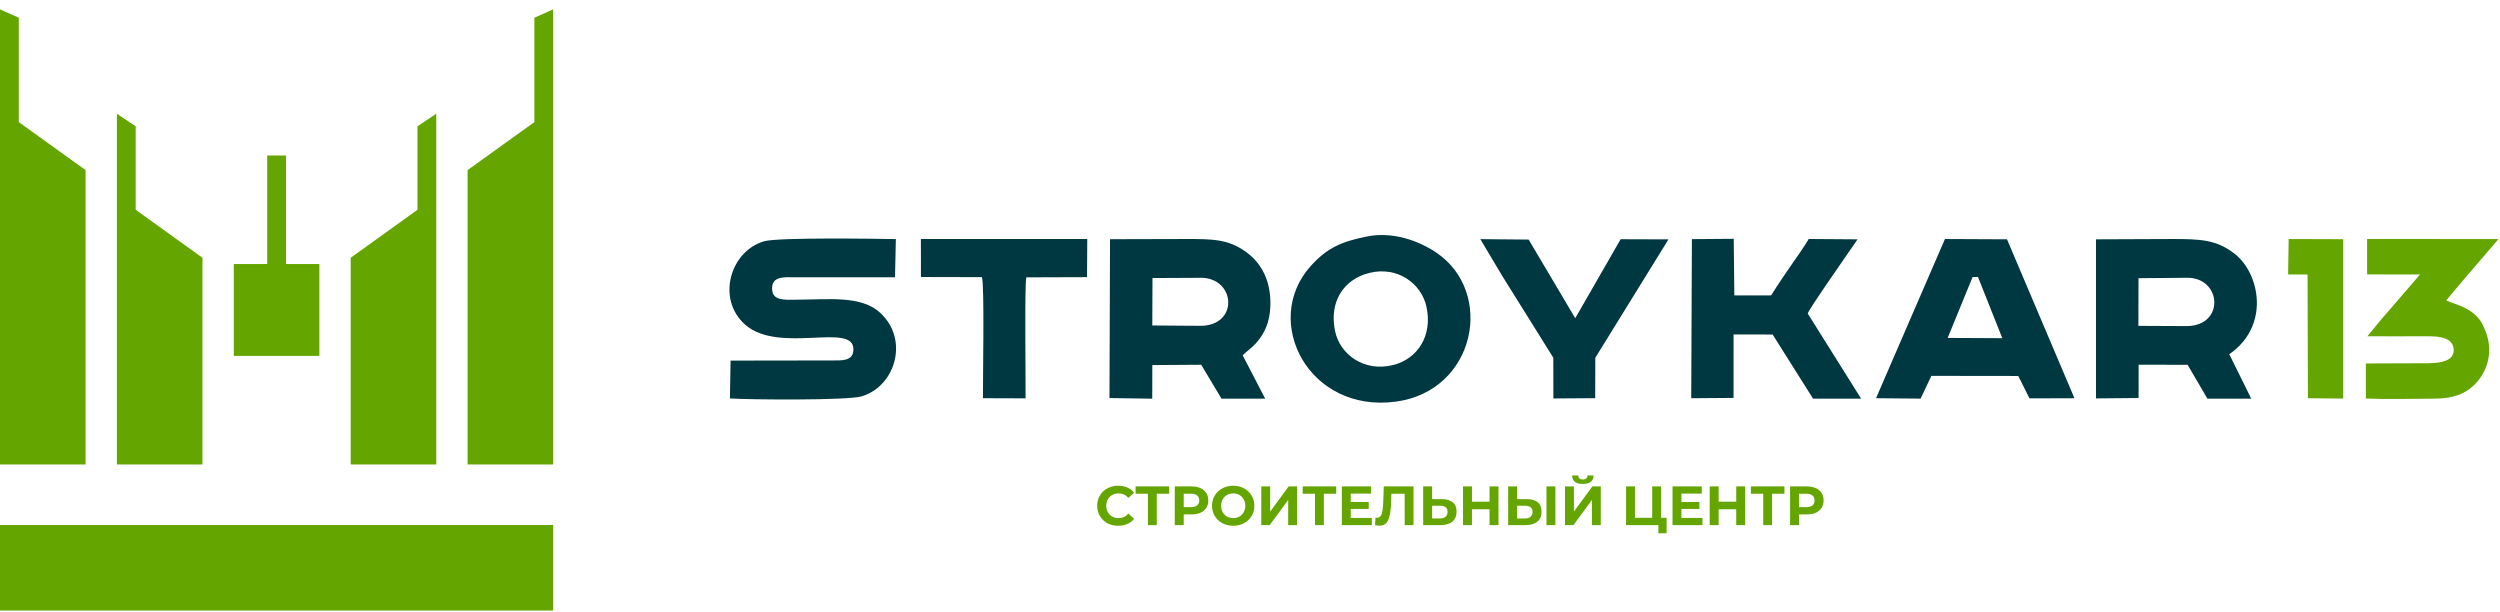 <?xml version="1.0" encoding="UTF-8"?> <svg xmlns="http://www.w3.org/2000/svg" width="200" height="49" viewBox="0 0 200 49" fill="none"><g clip-path="url(#clip0_174_3)"><path fill-rule="evenodd" clip-rule="evenodd" d="M18.703 21.123V28.471H25.55V21.123H22.878V12.44H21.375V21.123H18.703Z" fill="#64A500"></path><path fill-rule="evenodd" clip-rule="evenodd" d="M0 48.844H44.254V41.998H0V48.844Z" fill="#64A500"></path><path fill-rule="evenodd" clip-rule="evenodd" d="M37.406 13.608V37.155H44.253V0.75L42.75 1.418V9.767L37.406 13.608Z" fill="#64A500"></path><path fill-rule="evenodd" clip-rule="evenodd" d="M28.055 20.622V37.155H34.901V9.1L33.398 10.102V16.781L28.055 20.622Z" fill="#64A500"></path><path fill-rule="evenodd" clip-rule="evenodd" d="M6.847 13.608V37.155H0V0.75L1.503 1.418V9.767L6.847 13.608Z" fill="#64A500"></path><path fill-rule="evenodd" clip-rule="evenodd" d="M16.198 20.622V37.155H9.352V9.1L10.854 10.102V16.781L16.198 20.622Z" fill="#64A500"></path><path fill-rule="evenodd" clip-rule="evenodd" d="M189.367 21.548L189.37 21.954L193.605 21.956L190.43 25.635L189.394 26.899C190.735 26.914 192.08 26.902 193.421 26.902C194.618 26.902 196.3 26.762 196.3 28.044C196.244 29.165 194.531 29.062 193.325 29.062L189.27 29.077L189.271 31.882C190.99 31.959 192.838 31.893 194.568 31.895C196.337 31.898 197.441 31.494 198.317 30.367C199.164 29.277 199.418 27.766 198.773 26.334C198.167 24.621 196.374 24.38 195.698 24.034L196.708 22.824L199.876 19.124L189.367 19.121L189.367 21.548Z" fill="#64A500"></path><path fill-rule="evenodd" clip-rule="evenodd" d="M183.093 19.122L183.049 21.954L184.604 21.961L184.633 31.856L187.458 31.887L187.458 19.136L183.093 19.122Z" fill="#64A500"></path><path fill-rule="evenodd" clip-rule="evenodd" d="M58.447 28.848L58.394 31.876C60.012 31.982 67.751 32.039 68.896 31.716C71.593 30.954 72.774 27.219 70.429 25.037C68.888 23.603 66.286 23.972 63.592 23.977C62.736 23.978 61.77 24.075 61.767 23.074C61.764 22.065 62.778 22.18 63.592 22.181L71.602 22.179L71.668 19.127C69.971 19.098 62.257 18.983 61.141 19.299C58.427 20.067 57.269 23.934 59.632 25.988C62.339 28.343 68.307 25.745 68.273 27.952C68.258 28.914 67.362 28.837 66.46 28.836L58.447 28.848V28.848Z" fill="#003841"></path><path fill-rule="evenodd" clip-rule="evenodd" d="M92.199 22.243L96.194 22.223C98.836 22.343 99.091 25.996 96.1 26.066L92.184 26.037L92.199 22.243ZM88.758 31.843L92.18 31.895L92.186 29.206L96.096 29.18L97.721 31.895L101.217 31.895L99.417 28.431C99.733 28.004 101.528 27.176 101.628 24.515C101.703 22.535 100.952 21.122 99.794 20.241C98.305 19.106 96.992 19.121 94.853 19.121L88.802 19.137L88.758 31.843L88.758 31.843Z" fill="#003841"></path><path fill-rule="evenodd" clip-rule="evenodd" d="M171.081 22.255L175.069 22.221C177.738 22.303 177.967 26.035 174.972 26.087L171.072 26.069L171.081 22.255H171.081ZM167.678 31.872L171.087 31.841L171.09 29.179L175.009 29.183L176.594 31.895L180.1 31.895L178.342 28.336C181.624 26.084 180.811 21.858 178.731 20.27C177.299 19.178 176.044 19.121 173.822 19.121L167.678 19.146L167.678 31.872L167.678 31.872Z" fill="#003841"></path><path fill-rule="evenodd" clip-rule="evenodd" d="M109.527 21.838C111.808 21.265 113.714 22.692 114.117 24.536C114.631 26.884 113.377 28.705 111.485 29.194C109.15 29.796 107.211 28.375 106.81 26.508C106.301 24.136 107.507 22.346 109.527 21.838ZM109.354 18.919C107.369 19.321 106.183 19.797 104.839 21.303C100.909 25.706 104.689 33.07 111.672 32.131C118.076 31.27 119.618 23.341 114.864 20.18C113.447 19.239 111.394 18.507 109.354 18.919H109.354Z" fill="#003841"></path><path fill-rule="evenodd" clip-rule="evenodd" d="M155.813 27.034L157.809 22.159L158.238 22.157L160.184 27.055L155.813 27.034V27.034ZM150.082 31.857L153.649 31.889L154.509 30.069L161.462 30.078L162.357 31.869L165.956 31.858L160.56 19.144L155.596 19.121L150.082 31.857L150.082 31.857Z" fill="#003841"></path><path fill-rule="evenodd" clip-rule="evenodd" d="M135.299 31.858L138.684 31.833L138.685 26.756L141.81 26.761L145.046 31.894L148.89 31.892L144.62 25.085C144.597 24.878 148.133 19.853 148.604 19.147L144.699 19.119C144.324 19.767 143.683 20.652 143.17 21.396C142.279 22.686 141.686 23.634 141.686 23.634L138.747 23.632L138.697 19.105L135.352 19.131L135.299 31.858V31.858Z" fill="#003841"></path><path fill-rule="evenodd" clip-rule="evenodd" d="M124.271 31.877L127.616 31.853L127.625 28.621L133.478 19.149L129.652 19.137L126.02 25.457L122.291 19.166L118.424 19.13L120.163 22.048L124.265 28.619L124.271 31.877Z" fill="#003841"></path><path fill-rule="evenodd" clip-rule="evenodd" d="M73.675 22.161L78.553 22.172C78.769 22.767 78.623 30.52 78.635 31.856L82.047 31.867C82.062 30.58 81.958 22.718 82.107 22.188L86.963 22.172L86.982 19.12L73.672 19.121L73.675 22.161H73.675Z" fill="#003841"></path><path d="M89.452 42.061C89.213 42.061 88.99 42.023 88.784 41.946C88.581 41.866 88.404 41.754 88.253 41.61C88.103 41.465 87.985 41.296 87.9 41.102C87.817 40.907 87.776 40.693 87.776 40.46C87.776 40.228 87.817 40.014 87.9 39.819C87.985 39.625 88.103 39.455 88.253 39.311C88.407 39.166 88.585 39.056 88.788 38.979C88.992 38.9 89.214 38.86 89.456 38.86C89.724 38.86 89.966 38.907 90.181 39.001C90.399 39.093 90.582 39.228 90.729 39.408L90.269 39.833C90.163 39.712 90.046 39.622 89.916 39.563C89.786 39.501 89.645 39.47 89.491 39.47C89.347 39.47 89.214 39.494 89.093 39.541C88.973 39.588 88.868 39.656 88.779 39.744C88.691 39.833 88.622 39.937 88.572 40.058C88.525 40.179 88.501 40.313 88.501 40.46C88.501 40.608 88.525 40.742 88.572 40.863C88.622 40.984 88.691 41.088 88.779 41.177C88.868 41.265 88.973 41.333 89.093 41.38C89.214 41.427 89.347 41.451 89.491 41.451C89.645 41.451 89.786 41.421 89.916 41.362C90.046 41.3 90.163 41.208 90.269 41.084L90.729 41.508C90.582 41.688 90.399 41.825 90.181 41.919C89.966 42.014 89.723 42.061 89.452 42.061ZM91.833 42.008V39.333L91.997 39.497H90.847V38.913H93.531V39.497H92.382L92.541 39.333V42.008H91.833ZM93.981 42.008V38.913H95.32C95.597 38.913 95.836 38.959 96.037 39.05C96.237 39.139 96.392 39.267 96.501 39.435C96.61 39.603 96.665 39.803 96.665 40.036C96.665 40.266 96.61 40.465 96.501 40.633C96.392 40.801 96.237 40.931 96.037 41.022C95.836 41.11 95.597 41.154 95.32 41.154H94.379L94.697 40.832V42.008H93.981ZM94.697 40.911L94.379 40.571H95.281C95.502 40.571 95.667 40.524 95.776 40.429C95.885 40.335 95.939 40.204 95.939 40.036C95.939 39.865 95.885 39.732 95.776 39.638C95.667 39.544 95.502 39.497 95.281 39.497H94.379L94.697 39.156V40.911ZM98.661 42.061C98.417 42.061 98.19 42.021 97.98 41.941C97.774 41.862 97.594 41.75 97.441 41.605C97.291 41.461 97.173 41.292 97.087 41.097C97.005 40.903 96.963 40.69 96.963 40.46C96.963 40.23 97.005 40.018 97.087 39.824C97.173 39.629 97.292 39.46 97.445 39.315C97.599 39.171 97.778 39.059 97.985 38.979C98.191 38.9 98.415 38.86 98.657 38.86C98.901 38.86 99.125 38.9 99.329 38.979C99.535 39.059 99.713 39.171 99.864 39.315C100.017 39.46 100.136 39.629 100.222 39.824C100.307 40.015 100.35 40.228 100.35 40.46C100.35 40.69 100.307 40.904 100.222 41.102C100.136 41.296 100.017 41.465 99.864 41.61C99.713 41.751 99.535 41.862 99.329 41.941C99.125 42.021 98.903 42.061 98.661 42.061ZM98.657 41.451C98.795 41.451 98.922 41.427 99.037 41.38C99.155 41.333 99.258 41.265 99.347 41.177C99.435 41.088 99.503 40.984 99.55 40.863C99.6 40.742 99.625 40.608 99.625 40.46C99.625 40.313 99.6 40.179 99.55 40.058C99.503 39.937 99.435 39.833 99.347 39.744C99.261 39.656 99.159 39.588 99.041 39.541C98.924 39.494 98.795 39.47 98.657 39.47C98.518 39.47 98.39 39.494 98.272 39.541C98.157 39.588 98.055 39.656 97.967 39.744C97.879 39.833 97.809 39.937 97.759 40.058C97.712 40.179 97.689 40.313 97.689 40.46C97.689 40.605 97.712 40.739 97.759 40.863C97.809 40.984 97.877 41.088 97.963 41.177C98.051 41.265 98.154 41.333 98.272 41.38C98.39 41.427 98.518 41.451 98.657 41.451ZM100.902 42.008V38.913H101.614V40.929L103.09 38.913H103.762V42.008H103.055V39.996L101.578 42.008H100.902ZM105.2 42.008V39.333L105.364 39.497H104.215V38.913H106.898V39.497H105.749L105.908 39.333V42.008H105.2ZM108.007 40.16H109.497V40.717H108.007V40.16ZM108.06 41.433H109.744V42.008H107.348V38.913H109.687V39.488H108.06V41.433ZM110.354 42.056C110.301 42.056 110.245 42.052 110.186 42.043C110.13 42.034 110.068 42.023 110 42.008L110.044 41.402C110.085 41.414 110.128 41.42 110.172 41.42C110.293 41.42 110.388 41.371 110.455 41.274C110.523 41.174 110.572 41.031 110.601 40.845C110.631 40.659 110.65 40.434 110.659 40.169L110.703 38.913H113.081V42.008H112.374V39.333L112.538 39.497H111.172L111.317 39.324L111.291 40.142C111.282 40.446 111.261 40.715 111.229 40.951C111.197 41.187 111.146 41.387 111.079 41.552C111.011 41.718 110.918 41.843 110.8 41.928C110.682 42.014 110.533 42.056 110.354 42.056ZM115.353 39.93C115.727 39.93 116.016 40.014 116.22 40.182C116.423 40.347 116.525 40.596 116.525 40.929C116.525 41.283 116.411 41.551 116.184 41.734C115.96 41.916 115.649 42.008 115.251 42.008H113.854V38.913H114.566V39.93H115.353ZM115.212 41.477C115.394 41.477 115.539 41.432 115.645 41.34C115.751 41.249 115.804 41.116 115.804 40.942C115.804 40.771 115.751 40.649 115.645 40.575C115.542 40.499 115.397 40.46 115.212 40.46H114.566V41.477H115.212ZM119.163 38.913H119.879V42.008H119.163V38.913ZM117.757 42.008H117.041V38.913H117.757V42.008ZM119.216 40.739H117.704V40.133H119.216V40.739ZM122.153 39.93C122.528 39.93 122.816 40.014 123.02 40.182C123.223 40.347 123.325 40.596 123.325 40.929C123.325 41.283 123.211 41.551 122.984 41.734C122.76 41.916 122.449 42.008 122.052 42.008H120.654V38.913H121.366V39.93H122.153ZM122.012 41.477C122.195 41.477 122.339 41.432 122.445 41.34C122.551 41.249 122.604 41.116 122.604 40.942C122.604 40.771 122.551 40.649 122.445 40.575C122.342 40.499 122.197 40.46 122.012 40.46H121.366V41.477H122.012ZM123.718 42.008V38.913H124.43V42.008H123.718ZM125.201 42.008V38.913H125.913V40.929L127.389 38.913H128.061V42.008H127.354V39.996L125.877 42.008H125.201ZM126.629 38.714C126.334 38.714 126.117 38.655 125.979 38.537C125.843 38.419 125.774 38.253 125.771 38.038H126.262C126.265 38.144 126.296 38.225 126.355 38.281C126.417 38.334 126.508 38.36 126.629 38.36C126.747 38.36 126.837 38.334 126.899 38.281C126.96 38.225 126.993 38.144 126.996 38.038H127.487C127.484 38.253 127.413 38.419 127.274 38.537C127.136 38.655 126.921 38.714 126.629 38.714ZM130.084 42.008V38.913H130.796V41.424H132.175V38.913H132.887V42.008H130.084ZM132.67 42.662V41.84L132.825 42.008H132.175V41.424H133.329V42.662H132.67ZM134.46 40.16H135.95V40.717H134.46V40.16ZM134.513 41.433H136.198V42.008H133.801V38.913H136.14V39.488H134.513V41.433ZM138.898 38.913H139.614V42.008H138.898V38.913ZM137.492 42.008H136.776V38.913H137.492V42.008ZM138.951 40.739H137.439V40.133H138.951V40.739ZM141.057 42.008V39.333L141.221 39.497H140.072V38.913H142.755V39.497H141.606L141.765 39.333V42.008H141.057ZM143.205 42.008V38.913H144.544C144.822 38.913 145.06 38.959 145.261 39.05C145.461 39.139 145.616 39.267 145.725 39.435C145.834 39.603 145.889 39.803 145.889 40.036C145.889 40.266 145.834 40.465 145.725 40.633C145.616 40.801 145.461 40.931 145.261 41.022C145.06 41.11 144.822 41.154 144.544 41.154H143.603L143.921 40.832V42.008H143.205ZM143.921 40.911L143.603 40.571H144.505C144.726 40.571 144.891 40.524 145 40.429C145.109 40.335 145.163 40.204 145.163 40.036C145.163 39.865 145.109 39.732 145 39.638C144.891 39.544 144.726 39.497 144.505 39.497H143.603L143.921 39.156V40.911Z" fill="#64A500"></path></g><defs><clipPath id="clip0_174_3"><rect width="199.875" height="48.095" fill="white" transform="translate(0 0.75)"></rect></clipPath></defs></svg> 